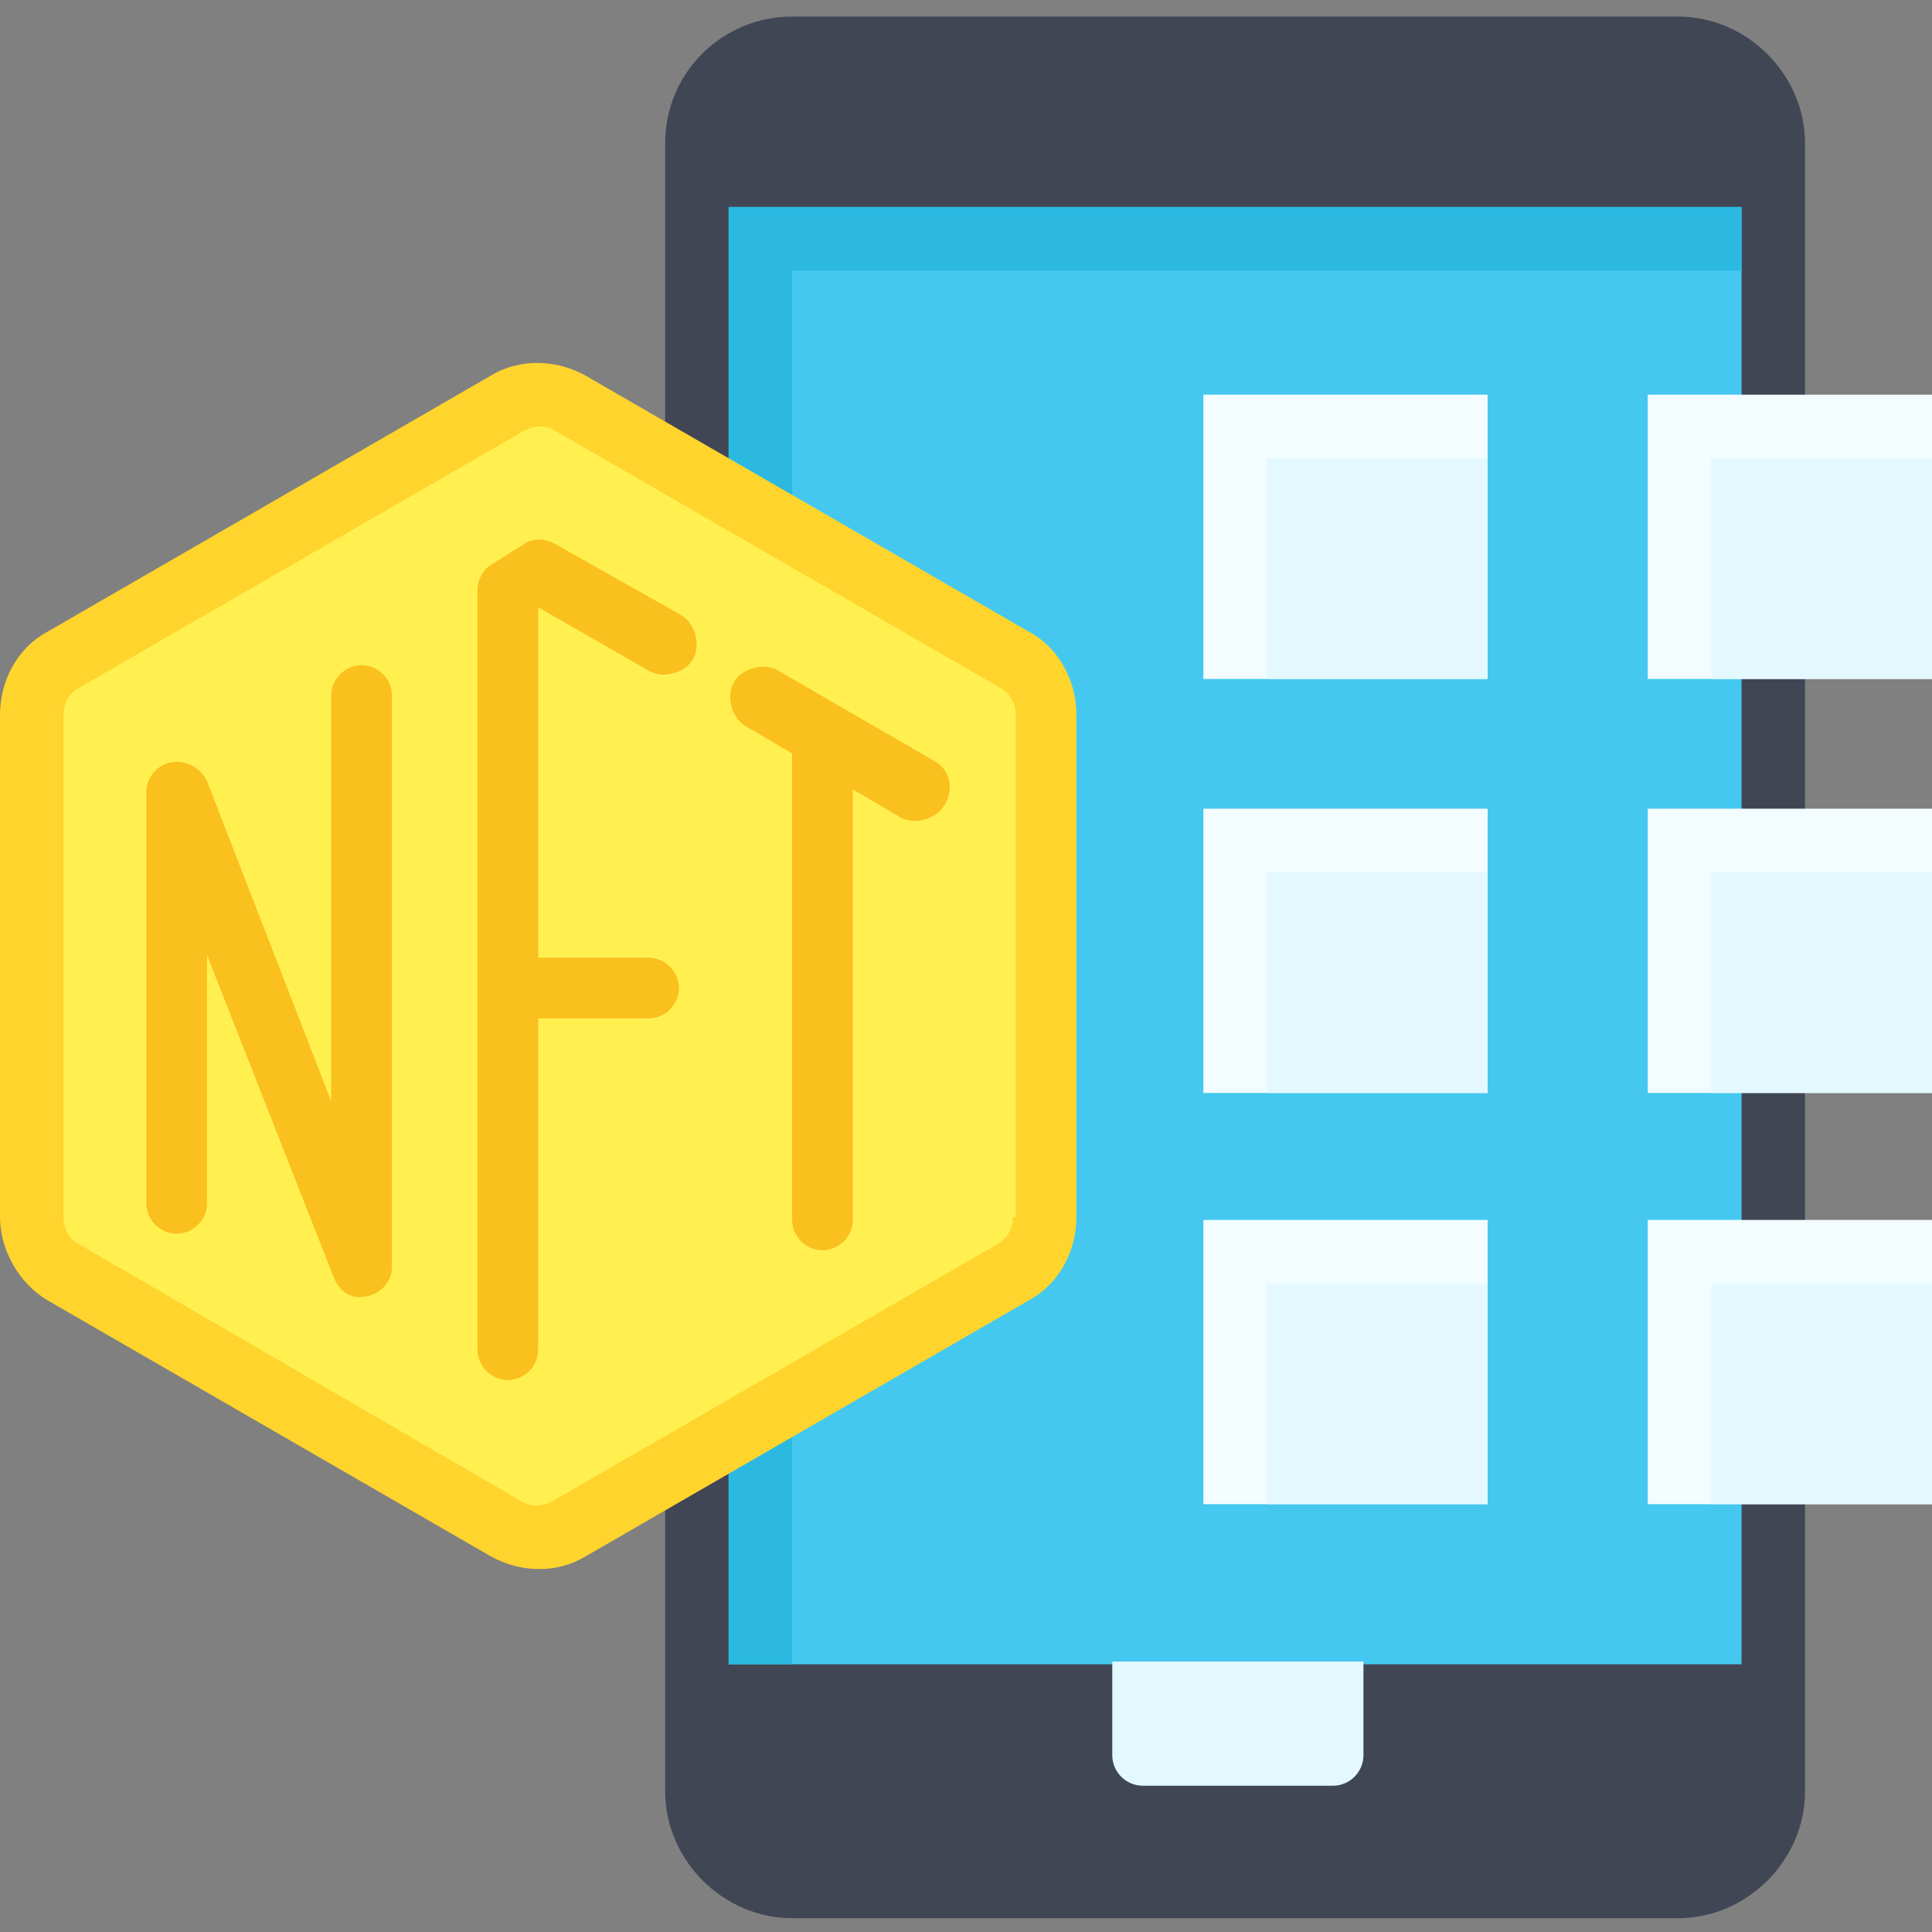 <?xml version="1.0" encoding="utf-8"?>
<!-- Generator: Adobe Illustrator 26.5.0, SVG Export Plug-In . SVG Version: 6.00 Build 0)  -->
<svg version="1.1" id="Flat" xmlns="http://www.w3.org/2000/svg" xmlns:xlink="http://www.w3.org/1999/xlink" x="0px" y="0px"
	 width="70px" height="70px" viewBox="0 0 70 70" style="enable-background:new 0 0 70 70;" xml:space="preserve">
<rect x="0" y="0" width="70" height="70" fill="#808080" stroke="none"/>
<style type="text/css">
	.st0{fill:#414655;}
	.st1{fill:#44C8EF;}
	.st2{fill:#2BB9E1;}
	.st3{fill:#E3F9FF;}
	.st4{fill:#FFF050;}
	.st5{fill:#FAC01E;}
	.st6{fill:#FFD42D;}
	.st7{fill:#F3FCFF;}
</style>
<g>
	<path class="st0" d="M28.7,0.6h32.1c2.5,0,4.6,2.1,4.6,4.6v59.7c0,2.5-2.1,4.6-4.6,4.6H28.7c-2.5,0-4.6-2.1-4.6-4.6V5.2
		C24.1,2.6,26.2,0.6,28.7,0.6z"/>
	<path class="st1" d="M26.4,7.5h36.7v52.8H26.4V7.5z"/>
	<path class="st2" d="M26.4,7.5v52.8h2.3V9.8h34.4V7.5H26.4z"/>
	<path class="st3" d="M40.2,60.2h9.2l0,0v3.4c0,0.6-0.5,1.1-1.1,1.1h-6.9c-0.6,0-1.1-0.5-1.1-1.1V60.2L40.2,60.2z"/>
	<path class="st4" d="M1.1,25.9v18.2c0,0.8,0.4,1.6,1.1,2l16.1,9.3c0.7,0.4,1.6,0.4,2.3,0l16.1-9.3c0.7-0.4,1.1-1.2,1.1-2V25.9
		c0-0.8-0.4-1.6-1.1-2l-16.1-9.3c-0.7-0.4-1.6-0.4-2.3,0L2.3,23.9C1.6,24.3,1.1,25.1,1.1,25.9z"/>
	<path class="st5" d="M19.5,22l4,2.3c0.5,0.3,1.3,0.1,1.6-0.4c0.3-0.5,0.1-1.3-0.4-1.6l-4.6-2.6c-0.4-0.2-0.8-0.2-1.1,0l-1.1,0.7
		c-0.4,0.2-0.6,0.6-0.6,1v27.5c0,0.6,0.5,1.1,1.1,1.1c0.6,0,1.1-0.5,1.1-1.1v-12h4c0.6,0,1.1-0.5,1.1-1.1c0-0.6-0.5-1.1-1.1-1.1h-4
		V22z"/>
	<path class="st5" d="M33.9,27.6l-5.7-3.3c-0.5-0.3-1.3-0.1-1.6,0.4c0,0,0,0,0,0c-0.3,0.5-0.1,1.3,0.4,1.6l1.7,1v16.9
		c0,0.6,0.5,1.1,1.1,1.1c0.6,0,1.1-0.5,1.1-1.1V28.6l1.7,1c0.5,0.3,1.3,0.1,1.6-0.4C34.6,28.6,34.4,27.9,33.9,27.6z"/>
	<path class="st5" d="M12.1,46.3L7.5,34.6v9c0,0.6-0.5,1.1-1.1,1.1s-1.1-0.5-1.1-1.1V28.7c0-0.6,0.5-1.1,1.1-1.1
		c0.5,0,0.9,0.3,1.1,0.7L12,39.9V25.2c0-0.6,0.5-1.1,1.1-1.1s1.1,0.5,1.1,1.1v20.7c0,0.6-0.5,1.1-1.2,1.1
		C12.7,47,12.3,46.8,12.1,46.3z"/>
	<path class="st6" d="M37.3,22.9l-16.1-9.3c-1.1-0.6-2.4-0.6-3.4,0L1.7,22.9c-1.1,0.6-1.7,1.8-1.7,3v18.2c0,1.2,0.7,2.4,1.7,3
		l16.1,9.3c1.1,0.6,2.4,0.6,3.4,0l16.1-9.3c1.1-0.6,1.7-1.8,1.7-3V25.9C39,24.7,38.4,23.5,37.3,22.9L37.3,22.9z M36.7,44.1
		c0,0.4-0.2,0.8-0.6,1l-16.1,9.3c-0.4,0.2-0.8,0.2-1.1,0L2.9,45.1c-0.4-0.2-0.6-0.6-0.6-1V25.9c0-0.4,0.2-0.8,0.6-1l16.1-9.3
		c0.4-0.2,0.8-0.2,1.1,0l16.1,9.3c0.4,0.2,0.6,0.6,0.6,1V44.1z"/>
	<path class="st7" d="M43.6,14.3h10.3v10.3H43.6V14.3z"/>
	<path class="st3" d="M45.9,16.6h8v8h-8V16.6z"/>
	<path class="st7" d="M43.6,29.3h10.3v10.3H43.6V29.3z"/>
	<path class="st7" d="M43.6,44.2h10.3v10.3H43.6V44.2z"/>
	<path class="st7" d="M59.7,14.3H70v10.3H59.7V14.3z"/>
	<path class="st7" d="M59.7,29.3H70v10.3H59.7V29.3z"/>
	<path class="st7" d="M59.7,44.2H70v10.3H59.7V44.2z"/>
	<g>
		<path class="st3" d="M62,16.6h8v8h-8V16.6z"/>
		<path class="st3" d="M62,31.6h8v8h-8V31.6z"/>
		<path class="st3" d="M45.9,31.6h8v8h-8V31.6z"/>
		<path class="st3" d="M45.9,46.5h8v8h-8V46.5z"/>
		<path class="st3" d="M62,46.5h8v8h-8V46.5z"/>
	</g>
</g>
</svg>
